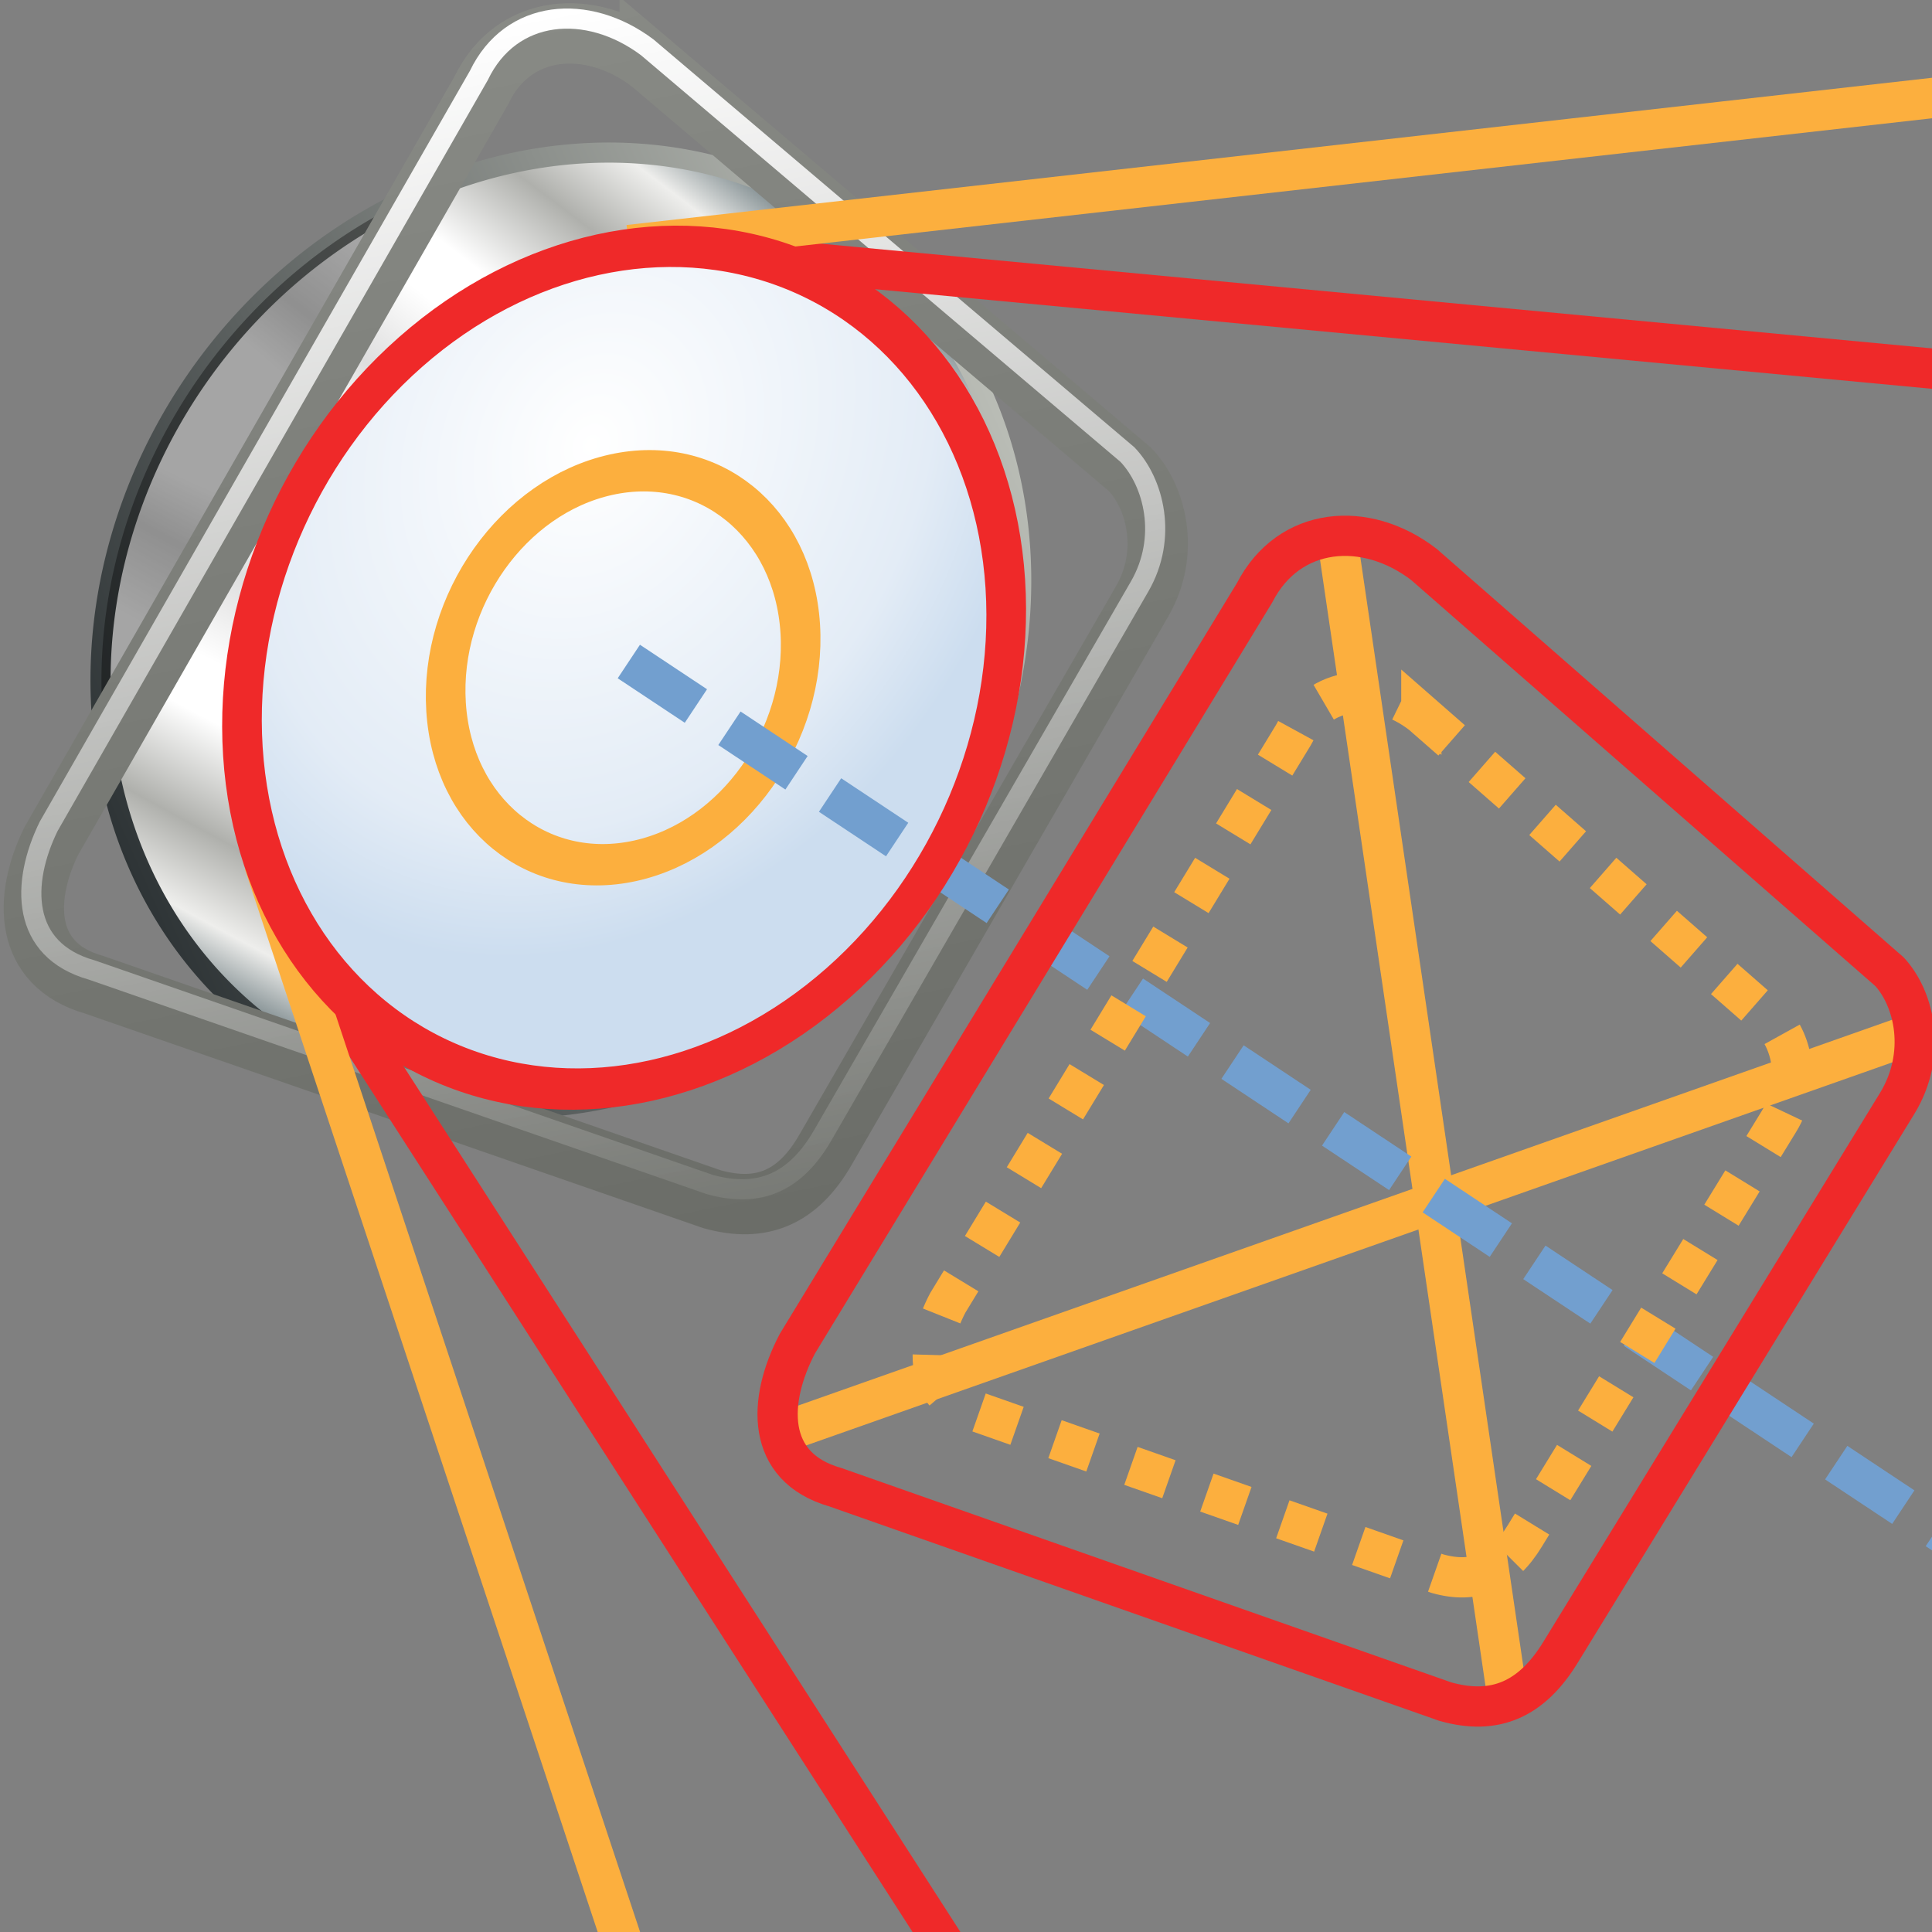 <?xml version="1.0" encoding="UTF-8" standalone="no"?>
<!-- Created with Inkscape (http://www.inkscape.org/) -->

<svg
   width="48"
   height="48"
   id="svg15621"
   sodipodi:version="0.32"
   inkscape:version="1.1.2 (b8e25be833, 2022-02-05)"
   version="1.0"
   sodipodi:docname="kma_light_projection.svg"
   inkscape:output_extension="org.inkscape.output.svg.inkscape"
   xmlns:inkscape="http://www.inkscape.org/namespaces/inkscape"
   xmlns:sodipodi="http://sodipodi.sourceforge.net/DTD/sodipodi-0.dtd"
   xmlns:xlink="http://www.w3.org/1999/xlink"
   xmlns="http://www.w3.org/2000/svg"
   xmlns:svg="http://www.w3.org/2000/svg"
   xmlns:rdf="http://www.w3.org/1999/02/22-rdf-syntax-ns#"
   xmlns:cc="http://creativecommons.org/ns#"
   xmlns:dc="http://purl.org/dc/elements/1.1/">
  <rect width="100%" height="100%" fill="#808080" stroke="none"/>
  <defs
     id="defs15623">
    <linearGradient
       inkscape:collect="always"
       id="linearGradient24178">
      <stop
         style="stop-color:#888a85;stop-opacity:1;"
         offset="0"
         id="stop24174" />
      <stop
         style="stop-color:#6a6c67;stop-opacity:1"
         offset="1"
         id="stop24176" />
    </linearGradient>
    <linearGradient
       inkscape:collect="always"
       id="linearGradient23932">
      <stop
         style="stop-color:#ffffff;stop-opacity:1;"
         offset="0"
         id="stop23928" />
      <stop
         style="stop-color:#ffffff;stop-opacity:0;"
         offset="1"
         id="stop23930" />
    </linearGradient>
    <linearGradient
       inkscape:collect="always"
       id="linearGradient8104">
      <stop
         style="stop-color:#babdb6;stop-opacity:1;"
         offset="0"
         id="stop8100" />
      <stop
         style="stop-color:#808679;stop-opacity:1"
         offset="1"
         id="stop8102" />
    </linearGradient>
    <linearGradient
       inkscape:collect="always"
       id="linearGradient28051">
      <stop
         style="stop-color:#ffffff;stop-opacity:1"
         offset="0"
         id="stop28047" />
      <stop
         style="stop-color:#e3ecf6;stop-opacity:1;"
         offset="0.756"
         id="stop28439" />
      <stop
         style="stop-color:#ccddef;stop-opacity:1"
         offset="1"
         id="stop28049" />
    </linearGradient>
    <linearGradient
       inkscape:collect="always"
       id="linearGradient11691">
      <stop
         style="stop-color:#ffffff;stop-opacity:1"
         offset="0"
         id="stop11687" />
      <stop
         style="stop-color:#ffffff;stop-opacity:1"
         offset="0.156"
         id="stop14901" />
      <stop
         style="stop-color:#dedede;stop-opacity:1"
         offset="0.269"
         id="stop14903" />
      <stop
         style="stop-color:#ffffff;stop-opacity:1"
         offset="0.434"
         id="stop14905" />
      <stop
         style="stop-color:#ffffff;stop-opacity:1"
         offset="0.534"
         id="stop14971" />
      <stop
         style="stop-color:#afb0ac;stop-opacity:1"
         offset="0.724"
         id="stop15037" />
      <stop
         style="stop-color:#eeeeec;stop-opacity:1"
         offset="0.874"
         id="stop15039" />
      <stop
         style="stop-color:#738185;stop-opacity:1"
         offset="1"
         id="stop11689" />
    </linearGradient>
    <linearGradient
       inkscape:collect="always"
       id="linearGradient10349">
      <stop
         style="stop-color:#2e3436;stop-opacity:1"
         offset="0"
         id="stop10345" />
      <stop
         style="stop-color:#babdb6;stop-opacity:1"
         offset="1"
         id="stop10347" />
    </linearGradient>
    <linearGradient
       inkscape:collect="always"
       xlink:href="#linearGradient10349"
       id="linearGradient10351"
       x1="-18.881"
       y1="-62.063"
       x2="-17.343"
       y2="-42.984"
       gradientUnits="userSpaceOnUse"
       gradientTransform="matrix(-0.415,-1.196,1.156,-0.537,66.914,-34.752)" />
    <radialGradient
       inkscape:collect="always"
       xlink:href="#linearGradient11691"
       id="radialGradient11693"
       cx="-1.109"
       cy="-26.747"
       fx="-1.109"
       fy="-26.747"
       r="13.472"
       gradientTransform="matrix(-2.656,-1.582,0.184,-0.996,5.214,-19.519)"
       gradientUnits="userSpaceOnUse" />
    <radialGradient
       inkscape:collect="always"
       xlink:href="#linearGradient28051"
       id="radialGradient6505"
       gradientUnits="userSpaceOnUse"
       gradientTransform="matrix(0.784,0.017,-0.014,0.628,23.706,11.947)"
       cx="-27.201"
       cy="10.776"
       fx="-27.201"
       fy="10.776"
       r="16.977" />
    <radialGradient
       inkscape:collect="always"
       xlink:href="#linearGradient8104"
       id="radialGradient8106-3"
       cx="12.663"
       cy="24.775"
       fx="12.663"
       fy="24.775"
       r="7.091"
       gradientTransform="matrix(0.383,-1.577,1.412,0.343,-27.65,39.014)"
       gradientUnits="userSpaceOnUse" />
    <radialGradient
       inkscape:collect="always"
       xlink:href="#linearGradient8104"
       id="radialGradient8106-2"
       cx="12.663"
       cy="24.775"
       fx="12.663"
       fy="24.775"
       r="7.091"
       gradientTransform="matrix(0.383,-1.577,1.412,0.343,-27.65,39.014)"
       gradientUnits="userSpaceOnUse" />
    <linearGradient
       inkscape:collect="always"
       xlink:href="#linearGradient23932"
       id="linearGradient23934"
       x1="8.524"
       y1="10.656"
       x2="29.789"
       y2="35.476"
       gradientUnits="userSpaceOnUse"
       gradientTransform="rotate(30,30.627,15.417)" />
    <linearGradient
       inkscape:collect="always"
       xlink:href="#linearGradient24178"
       id="linearGradient24180"
       x1="8.12"
       y1="11.035"
       x2="28.95"
       y2="34.66"
       gradientUnits="userSpaceOnUse"
       gradientTransform="rotate(30,30.627,15.417)" />
  </defs>
  <sodipodi:namedview
     id="base"
     pagecolor="#ffffff"
     bordercolor="#666666"
     borderopacity="1.0"
     inkscape:pageopacity="0.0"
     inkscape:pageshadow="2"
     inkscape:zoom="14.78581"
     inkscape:cx="26.139927"
     inkscape:cy="24.212404"
     inkscape:document-units="px"
     inkscape:current-layer="layer1"
     inkscape:window-width="2880"
     inkscape:window-height="1557"
     inkscape:window-x="-8"
     inkscape:window-y="-8"
     fill="#a40000"
     stroke="#f57900"
     inkscape:pagecheckerboard="0"
     showgrid="false"
     inkscape:window-maximized="1"
     inkscape:snap-global="false" />
  <g
     inkscape:label="Layer 1"
     inkscape:groupmode="layer"
     id="layer1">
    <path
       style="fill:none;fill-rule:evenodd;stroke:#fcaf3e;stroke-width:1px;stroke-linecap:butt;stroke-linejoin:miter;stroke-opacity:1"
       d="m 33.275,13.729 4.193,28.541"
       id="path85598" />
    <path
       style="fill:none;fill-rule:evenodd;stroke:#fcaf3e;stroke-width:1px;stroke-linecap:butt;stroke-linejoin:miter;stroke-opacity:1"
       d="M 19.478,35.575 47.478,25.7"
       id="path85633" />
    <path
       id="path91281-53-7-1-7-4-5-4-1"
       style="fill:url(#radialGradient11693);stroke:url(#linearGradient10351);stroke-width:0.5"
       d="M 23.835,20.504 A 10.993,12.283 35.17 0 0 24.746,10.642 10.993,12.283 35.17 0 0 10.203,4.905 10.993,12.283 35.17 0 0 3.123,20.681 10.993,12.283 35.17 0 0 17.666,26.419 10.993,12.283 35.17 0 0 23.835,20.504 Z m -0.374,0.062 A 8.919,10.476 33.547 0 1 18.285,25.661 8.919,10.476 33.547 0 1 6.441,21.092 8.919,10.476 33.547 0 1 12.545,7.67 8.919,10.476 33.547 0 1 24.389,12.238 8.919,10.476 33.547 0 1 23.461,20.565 Z" />
    <path
       id="path18803"
       style="color:#000000;overflow:visible;fill:#000000;fill-opacity:0.355;stroke:none;stroke-width:1;stroke-linejoin:round;stroke-miterlimit:4;stroke-dasharray:none;stroke-dashoffset:10;stop-color:#000000"
       d="M 6.642,11.911 A 3.845,13.795 30 0 0 9.856,5.095 10.993,12.283 35.17 0 0 2.558,17.86 3.845,13.795 30 0 0 6.642,11.911 Z" />
    <ellipse
       style="color:#000000;font-variation-settings:normal;overflow:visible;opacity:1;vector-effect:none;fill:url(#radialGradient6505);fill-opacity:1;stroke:none;stroke-width:2;stroke-linecap:butt;stroke-linejoin:round;stroke-miterlimit:4;stroke-dasharray:none;stroke-dashoffset:10;stroke-opacity:1;-inkscape-stroke:none;stop-color:#000000;stop-opacity:1"
       id="path27188"
       cx="6.703"
       cy="21.684"
       rx="10.911"
       ry="9.051"
       transform="matrix(-0.5,0.866,0.866,0.5,0,0)" />
    <path
       style="fill:none;fill-rule:evenodd;stroke:url(#linearGradient24180);stroke-width:1.5;stroke-linecap:butt;stroke-linejoin:miter;stroke-miterlimit:4;stroke-dasharray:none;stroke-opacity:1"
       d="M 16.143,1.543 28.074,11.662 c 0.654,0.686 1.008,2.056 0.302,3.278 l -7.864,13.621 c -0.676,1.178 -1.575,1.583 -2.823,1.233 L 2.342,24.467 C 0.578,23.969 0.58,22.31 1.273,20.897 L 11.96,2.243 c 0.792,-1.657 2.699,-1.812 4.183,-0.7 z"
       id="path19990"
       sodipodi:nodetypes="ccccccccc" />
    <path
       style="fill:none;fill-rule:evenodd;stroke:url(#linearGradient23934);stroke-width:0.5;stroke-linecap:butt;stroke-linejoin:miter;stroke-miterlimit:4;stroke-dasharray:none;stroke-opacity:1"
       d="m 16.08,1.175 11.931,10.119 c 0.654,0.686 1.008,2.056 0.302,3.278 L 20.448,28.193 c -0.676,1.178 -1.575,1.583 -2.823,1.233 L 2.279,24.099 C 0.514,23.601 0.517,21.942 1.21,20.529 L 11.897,1.875 C 12.689,0.218 14.595,0.063 16.08,1.175 Z"
       id="path23908"
       sodipodi:nodetypes="ccccccccc" />
    <path
       style="fill:none;fill-rule:evenodd;stroke:#ef2929;stroke-width:1px;stroke-linecap:butt;stroke-linejoin:miter;stroke-opacity:1"
       d="M 7.575,23.604 24.28,49.575"
       id="path83639"
       sodipodi:nodetypes="cc" />
    <path
       style="fill:none;fill-rule:evenodd;stroke:#ef2929;stroke-width:1px;stroke-linecap:butt;stroke-linejoin:miter;stroke-opacity:1"
       d="M 19.005,6.425 48.425,9.198"
       id="path83867"
       sodipodi:nodetypes="cc" />
    <ellipse
       style="fill:none;fill-opacity:1;stroke:#fcaf3e;stroke-width:1.006;stroke-miterlimit:4;stroke-dasharray:none;stroke-opacity:1"
       id="ellipse84930"
       cx="14.586"
       cy="-19.78"
       rx="4.508"
       ry="4.805"
       transform="matrix(0.976,-0.216,-0.063,-0.998,0,0)" />
    <path
       style="fill:none;fill-rule:evenodd;stroke:#729fcf;stroke-width:1;stroke-linecap:butt;stroke-linejoin:miter;stroke-miterlimit:4;stroke-dasharray:2, 1;stroke-dashoffset:0;stroke-opacity:1"
       d="M 15.623,16.435 51.604,40.309"
       id="path84092"
       sodipodi:nodetypes="cc" />
    <path
       style="fill:none;fill-rule:evenodd;stroke:#ef2929;stroke-width:1;stroke-linecap:butt;stroke-linejoin:miter;stroke-miterlimit:4;stroke-dasharray:none;stroke-opacity:1"
       d="m 35.379,14.025 11.567,10.119 c 0.629,0.686 0.934,2.056 0.184,3.278 l -8.354,13.621 c -0.718,1.178 -1.632,1.583 -2.868,1.233 L 20.753,36.949 C 19.007,36.451 19.069,34.792 19.813,33.379 L 31.171,14.725 c 0.852,-1.657 2.764,-1.812 4.208,-0.7 z"
       id="path84322"
       sodipodi:nodetypes="ccccccccc" />
    <path
       style="fill:none;fill-rule:evenodd;stroke:#fcaf3e;stroke-width:1px;stroke-linecap:butt;stroke-linejoin:miter;stroke-opacity:1"
       d="M 15.623,6.087 51.604,2.029"
       id="path84424"
       sodipodi:nodetypes="cc" />
    <path
       style="fill:none;fill-rule:evenodd;stroke:#fcaf3e;stroke-width:1px;stroke-linecap:butt;stroke-linejoin:miter;stroke-opacity:1"
       d="M 6.56,21.439 17.111,53.227"
       id="path84521"
       sodipodi:nodetypes="cc" />
    <path
       style="fill:none;fill-rule:evenodd;stroke:#fcaf3e;stroke-width:1;stroke-linecap:butt;stroke-linejoin:miter;stroke-miterlimit:4;stroke-dasharray:1, 1;stroke-dashoffset:0;stroke-opacity:1"
       d="m 35.313,17.736 8.743,7.651 c 0.475,0.518 0.706,1.554 0.139,2.479 l -6.314,10.298 C 37.338,39.055 36.647,39.361 35.713,39.097 L 24.258,35.069 C 22.938,34.692 22.985,33.438 23.547,32.37 l 8.585,-14.104 c 0.644,-1.253 2.089,-1.37 3.181,-0.529 z"
       id="path84892"
       sodipodi:nodetypes="ccccccccc" />
    <ellipse
       style="fill:none;fill-opacity:1;stroke:#ef2929;stroke-width:1.006;stroke-miterlimit:4;stroke-dasharray:none;stroke-opacity:1"
       id="path91281-53-7-1-7-4-5-6"
       cx="14.576"
       cy="-19.762"
       rx="9.694"
       ry="10.28"
       transform="matrix(0.977,-0.215,-0.064,-0.998,0,0)" />
  </g>
</svg>
